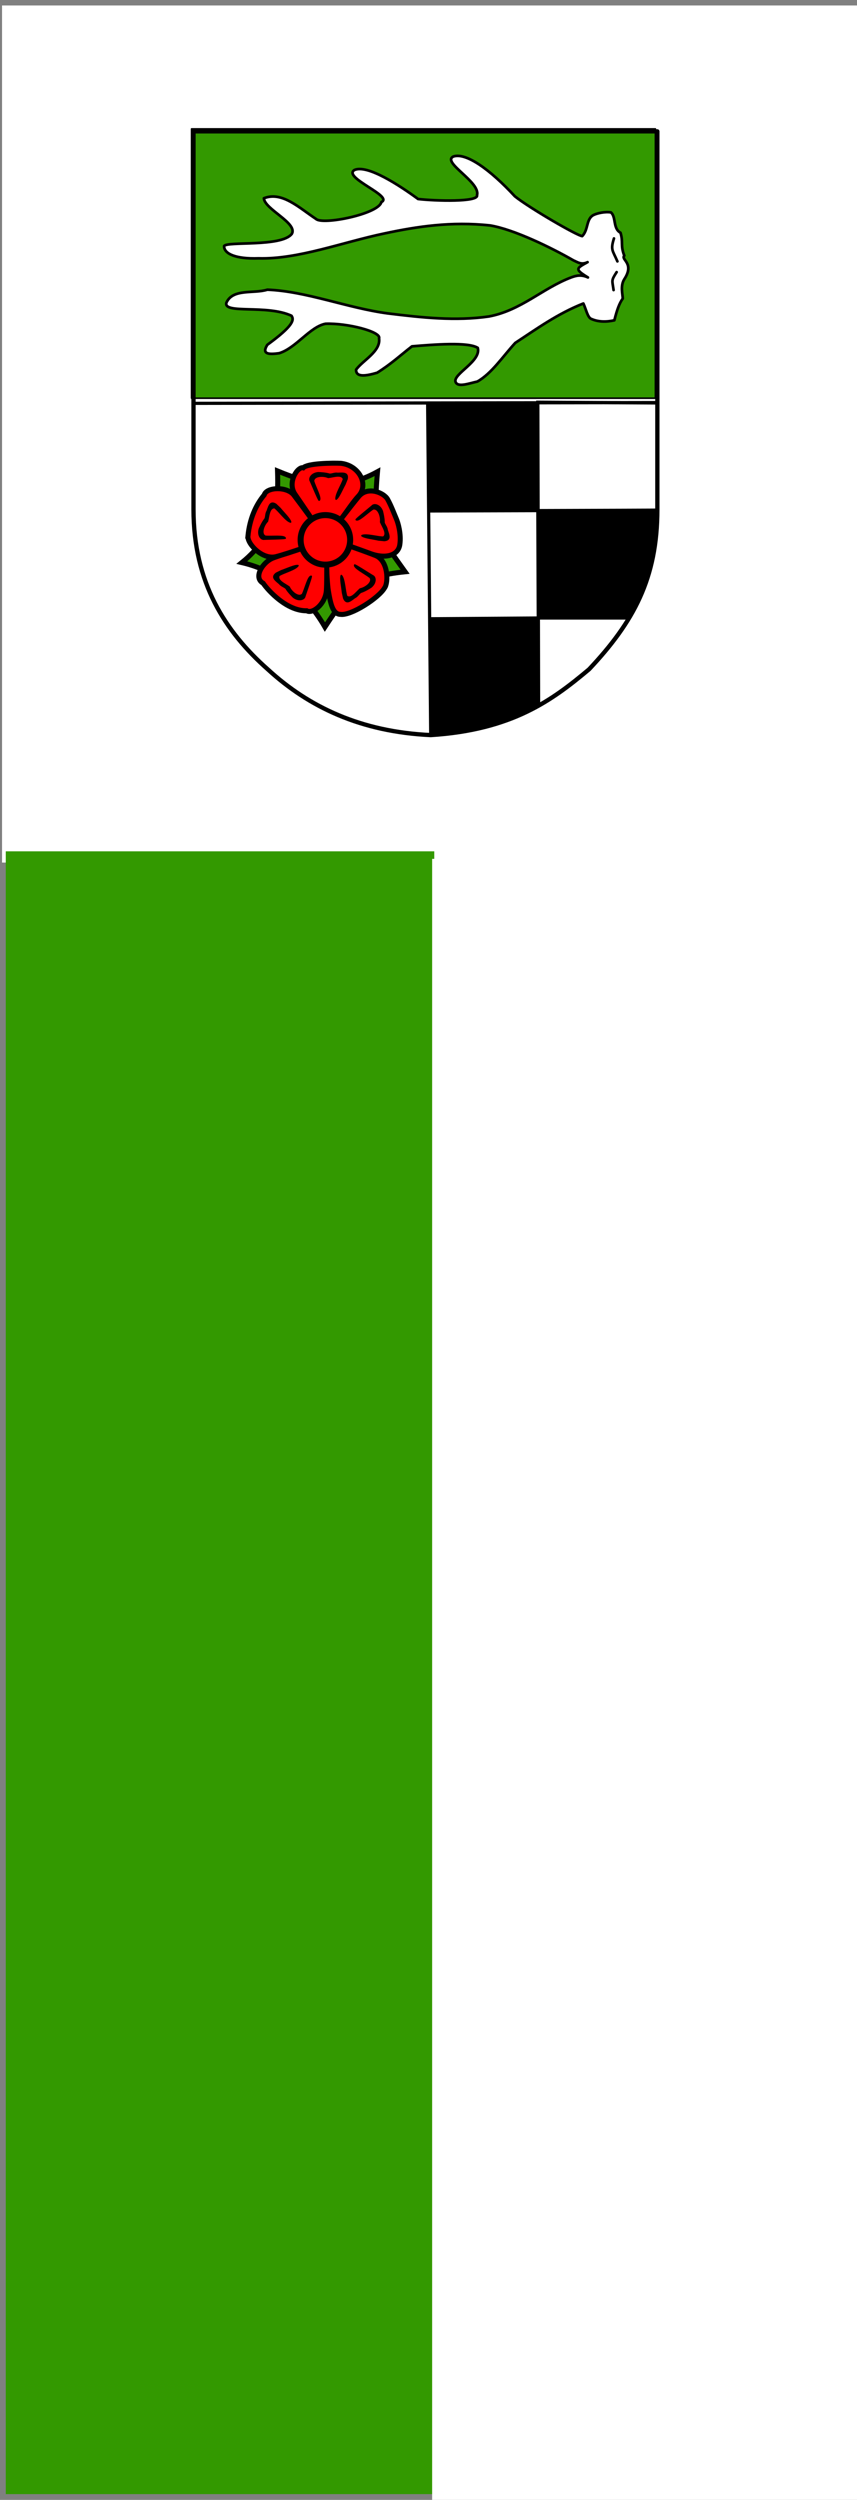 <?xml version="1.0" encoding="UTF-8" standalone="no"?>
<!-- Created with Inkscape (http://www.inkscape.org/) -->

<svg
   xmlns:dc="http://purl.org/dc/elements/1.1/"
   xmlns:cc="http://creativecommons.org/ns#"
   xmlns:rdf="http://www.w3.org/1999/02/22-rdf-syntax-ns#"
   xmlns:svg="http://www.w3.org/2000/svg"
   xmlns="http://www.w3.org/2000/svg"
   xmlns:sodipodi="http://sodipodi.sourceforge.net/DTD/sodipodi-0.dtd"
   xmlns:inkscape="http://www.inkscape.org/namespaces/inkscape"
   width="1200"
   height="3500"
   id="svg2984"
   version="1.1"
   inkscape:version="0.48.3.1 r9886"
   sodipodi:docname="Bannerhaupt 1-1.svg">
  <rect width="100%" height="100%" fill="#808080" stroke="none"/>
  <defs
     id="defs2986" />
  <sodipodi:namedview
     id="base"
     pagecolor="#ffffff"
     bordercolor="#666666"
     borderopacity="1.0"
     inkscape:pageopacity="0.0"
     inkscape:pageshadow="2"
     inkscape:zoom="0.35000001"
     inkscape:cx="350"
     inkscape:cy="2868.8227"
     inkscape:document-units="px"
     inkscape:current-layer="layer1"
     showgrid="false"
     inkscape:window-width="1366"
     inkscape:window-height="706"
     inkscape:window-x="-8"
     inkscape:window-y="-8"
     inkscape:window-maximized="1" />
  <g
     inkscape:label="Ebene 1"
     inkscape:groupmode="layer"
     id="layer1"
     transform="translate(0,2447.638)">
    <g
       id="g6198">
      <rect
         y="-2439.977"
         x="2.857"
         height="1200"
         width="1200"
         id="rect2992"
         style="fill:#ffffff;fill-opacity:1;stroke:none" />
      <rect
         y="-1255.719"
         x="8.081"
         height="2300"
         width="600"
         id="rect2994"
         style="fill:#339900;fill-opacity:1;stroke:none" />
      <rect
         y="-1245.171"
         x="605.097"
         height="2300"
         width="600"
         id="rect2994-1"
         style="fill:#ffffff;fill-opacity:1;stroke:none" />
      <g
         id="g3984"
         transform="matrix(0.75,0,0,0.75,268.221,-2267.177)">
        <g
           id="g3953">
          <rect
             y="0"
             x="0"
             height="502.726"
             width="866"
             id="rect3949"
             style="fill:#339900;fill-opacity:1;stroke:#000000;stroke-width:3;stroke-linecap:round;stroke-linejoin:round;stroke-miterlimit:4;stroke-opacity:1;stroke-dasharray:none" />
          <path
             sodipodi:nodetypes="cccccccc"
             inkscape:connector-curvature="0"
             id="path3951"
             d="m 0,510.807 c 866,0 866,-2.02 866,-2.02 L 866,769.406 C 855.894,862.881 802.676,924.741 753.574,989.619 641.634,1104.553 541.081,1123.835 442.447,1127 314.528,1124.308 235.783,1077.125 163.645,1023.964 79.337,951.893 17.148,868.32 0,761.325 z"
             style="color:#000000;fill:#ffffff;fill-opacity:1;stroke:none;stroke-width:1px;marker:none;visibility:visible;display:inline;overflow:visible;enable-background:accumulate" />
        </g>
      </g>
      <g
         id="g3957"
         transform="matrix(0.75,0,0,0.75,270.943,-2263.713)">
        <path
           style="color:#000000;fill:none;stroke:#000000;stroke-width:8;stroke-linecap:butt;stroke-linejoin:round;stroke-miterlimit:4;stroke-opacity:1;stroke-dasharray:none;stroke-dashoffset:0;marker:none;visibility:visible;display:inline;overflow:visible;enable-background:accumulate"
           d="m 0,0 866,0 0,705.571 C 866,834.484 821.71,915.808 738.571,1004.143 669.254,1062.382 594.474,1117.393 442.857,1127 312.704,1120.928 215.46,1074.893 138.571,1004.143 59.279,934.043 0,842.323 0,705.571 L 0,508.429 C 0,338.952 0,169.476 0,0 z"
           id="path3028"
           inkscape:connector-curvature="0"
           sodipodi:nodetypes="ccccccccc" />
        <path
           style="color:#000000;fill:#ffffff;fill-opacity:1;stroke:#000000;stroke-width:5;stroke-linecap:butt;stroke-linejoin:round;stroke-miterlimit:4;stroke-opacity:1;stroke-dasharray:none;stroke-dashoffset:0;marker:none;visibility:visible;display:inline;overflow:visible;enable-background:accumulate"
           d="m 735.714,244.143 c -11.449,5.648 -18.427,0.117 -26.26,-3.277 -40.82,-23.52 -111.311,-58.03 -155.883,-65.295 -72.625,-7.669 -135.825,1.939 -197.143,15 -78.607,16.481 -161.461,48.53 -235,46.429 -42.591,1.472 -64.554,-8.478 -64.286,-22.857 4.584,-9.383 107.548,2.292 126.429,-22.857 11.428,-20.126 -51.046,-46.017 -52.143,-66.429 33.72,-13.297 65.236,17.413 97.143,38.571 12.231,12.05 117.337,-9.118 122.143,-31.429 23.565,-11.076 -73.675,-45.97 -50,-60 24.396,-10.219 83.799,28.858 118.571,54.286 32.057,3.724 113.9,6.024 110,-7.143 C 536.427,94.619 463.18,57.952 485,47 c 23.667,-8.09 68.483,24.065 115,74.286 26.828,21.56 116.704,73.81 125.714,74.286 12.15,-12.241 6.828,-32.863 21.916,-39.782 6.768,-3.104 20.914,-6.311 31.656,-4.504 10.071,8.433 3.426,30.325 17.857,37.857 5.544,17.614 -0.443,23.642 7.143,42.857 -6.974,7.772 19.635,13.72 0.217,43.654 -8.218,12.669 -3.07,28.943 -3.123,36.469 -6.745,9.483 -10.82,21.605 -15.665,40.591 -15.152,3.38 -30.313,3.23 -43.571,-2.857 -6.442,-2.804 -9.563,-18.889 -14.286,-28.571 -48.059,18.886 -87.732,47.767 -127.143,73.571 C 577.526,420.054 556.597,452.03 530,467 c -16.646,3.752 -36.672,11.366 -40.714,0.714 -5.365,-14.714 48.501,-38.533 41.429,-63.571 -17.731,-11.363 -81.895,-6.262 -122.857,-2.857 -21.286,16.429 -38.646,32.857 -65,49.286 -22.339,6.569 -39.636,8.516 -39.286,-5.714 12.226,-17.256 46.624,-34.256 42.857,-58.571 4.654,-11.991 -58.277,-28.688 -100,-27.143 -28.984,5.581 -55.137,45.354 -86.429,55 -18.638,2.501 -33.568,2.453 -22.143,-15.714 49.049,-35.707 50.448,-46.767 45,-54.286 -46.1,-21.217 -127.455,-2.652 -121.429,-24.286 12.147,-26.897 50.911,-16.272 76.429,-24.286 73.051,2.873 149.374,34.252 225,44.286 64.303,7.903 126.326,14.62 188.571,5.714 C 611.535,334.393 652.071,292.646 705,272.714 c 9.115,-3.402 18.565,-5.968 31.429,1e-5 -25.367,-15.609 -21.837,-16.828 -0.714,-28.571 z"
           id="path3802"
           inkscape:connector-curvature="0"
           sodipodi:nodetypes="ccccccccccccccccscccsccccccccccccccccccccccc" />
        <path
           style="color:#000000;fill:none;stroke:#000000;stroke-width:6;stroke-linecap:butt;stroke-linejoin:miter;stroke-miterlimit:4;stroke-opacity:1;stroke-dasharray:none;stroke-dashoffset:0;marker:none;visibility:visible;display:inline;overflow:visible;enable-background:accumulate"
           d="m 437.143,507 1.865,201.438 3.849,415.705 -1.429,-214.286 200,-1.429 171.429,0 C 837.926,867.372 862.62,802.877 866,707 c 7.403,0.271 -427.429,1.63 -427.429,1.63 l 204.286,-1.62 1.429,364.276 L 642.857,505.571 866,507"
           id="path3806"
           inkscape:connector-curvature="0"
           sodipodi:nodetypes="cccccccccccc" />
        <path
           style="color:#000000;fill:none;stroke:#000000;stroke-width:5;stroke-linecap:round;stroke-linejoin:round;stroke-miterlimit:4;stroke-opacity:1;stroke-dasharray:none;stroke-dashoffset:0;marker:none;visibility:visible;display:inline;overflow:visible;enable-background:accumulate"
           d="m 785,199.857 c -6.762,21.778 -2.57,21.86 6.429,42.857"
           id="path3832"
           inkscape:connector-curvature="0"
           sodipodi:nodetypes="cc" />
        <path
           style="color:#000000;fill:none;stroke:#000000;stroke-width:5;stroke-linecap:round;stroke-linejoin:round;stroke-miterlimit:4;stroke-opacity:1;stroke-dasharray:none;stroke-dashoffset:0;marker:none;visibility:visible;display:inline;overflow:visible;enable-background:accumulate"
           d="m 790,262.714 c -10.518,16.443 -8.29,14.605 -5.714,33.571"
           id="path3834"
           inkscape:connector-curvature="0"
           sodipodi:nodetypes="cc" />
        <path
           style="color:#000000;fill:none;stroke:#000000;stroke-width:6;stroke-linecap:butt;stroke-linejoin:miter;stroke-miterlimit:4;stroke-opacity:1;stroke-dasharray:none;stroke-dashoffset:0;marker:none;visibility:visible;display:inline;overflow:visible;enable-background:accumulate"
           d="m 0,507.714 866,-1.429 0,0"
           id="path3836"
           inkscape:connector-curvature="0" />
        <g
           style="display:inline"
           id="g13218"
           transform="matrix(0.375,0,0,0.375,66.236,622.937)"
           inkscape:r_cx="true"
           inkscape:r_cy="true">
          <path
             transform="translate(0,-17.66)"
             inkscape:r_cy="true"
             inkscape:r_cx="true"
             d="m 530,390 c 0,27.614 -22.386,50 -50,50 -27.614,0 -50,-22.386 -50,-50 0,-27.614 22.386,-50 50,-50 27.614,0 50,22.386 50,50 z"
             sodipodi:ry="50"
             sodipodi:rx="50"
             sodipodi:cy="390"
             sodipodi:cx="480"
             id="path6793"
             style="fill:none;stroke:#333333;stroke-width:1;stroke-linecap:round;stroke-linejoin:round;stroke-miterlimit:4;stroke-opacity:1;stroke-dasharray:none"
             sodipodi:type="arc" />
          <path
             transform="translate(0,-17.66)"
             inkscape:r_cy="true"
             inkscape:r_cx="true"
             d="M 775,390 C 775,552.924 642.924,685 480,685 317.076,685 185,552.924 185,390 185,227.076 317.076,95 480,95 642.924,95 775,227.076 775,390 z"
             sodipodi:ry="295"
             sodipodi:rx="295"
             sodipodi:cy="390"
             sodipodi:cx="480"
             id="path7668"
             style="fill:none;stroke:#333333;stroke-width:1;stroke-linecap:round;stroke-linejoin:round;stroke-miterlimit:4;stroke-opacity:1;stroke-dasharray:none"
             sodipodi:type="arc" />
          <path
             inkscape:connector-curvature="0"
             inkscape:r_cy="true"
             inkscape:r_cx="true"
             sodipodi:nodetypes="cccccc"
             id="sepales"
             d="M 739.467,33.084 C 713.951,320.481 750.021,352.601 876.905,531.204 649.066,554.364 603.129,616.54 477.727,806.262 371.404,623.462 227.255,523.663 64.048,485.438 241.89,341.892 246.192,174.527 241.778,29.414 409.33,98.249 551.7,135.798 739.467,33.084 z"
             style="fill:#339900;fill-opacity:1;stroke:#000000;stroke-width:25;stroke-linecap:round;stroke-linejoin:miter;stroke-miterlimit:4;stroke-opacity:1;stroke-dasharray:none;marker-start:none" />
          <g
             inkscape:r_cy="true"
             inkscape:r_cx="true"
             id="g13210">
            <path
               inkscape:connector-curvature="0"
               inkscape:r_cy="true"
               inkscape:r_cx="true"
               style="fill:#ff0000;fill-opacity:1;stroke:#000000;stroke-width:25;stroke-linecap:round;stroke-linejoin:miter;stroke-miterlimit:4;stroke-opacity:1"
               d="M 369.621,13.587 C 390.573,-9.478 518.758,-10.812 557.075,-8.78 648.884,1.384 698.868,98.184 643.342,155.76 604.906,195.613 487.712,377.545 483.536,372.134 472.524,357.868 364.507,196.331 329.386,145.86 287.927,86.28 342.326,5.788 369.621,13.587 z"
               id="petale1"
               sodipodi:nodetypes="ccsssc" />
            <path
               inkscape:connector-curvature="0"
               sodipodi:nodetypes="zszzssz"
               id="petale2"
               d="m 789.839,170.355 c 18.44,33.172 34.995,77.99 43.237,96.767 8.211,18.706 25.33,75.221 17.532,128.712 -7.798,53.491 -67.173,69.733 -134.722,48.729 C 648.337,423.559 474.825,378.411 478.679,372.768 488.844,357.887 606.758,203.374 646.244,156.24 c 44.042,-52.571 125.154,-19.058 143.594,14.115 z"
               style="fill:#ff0000;fill-opacity:1;stroke:#000000;stroke-width:25;stroke-linecap:round;stroke-linejoin:miter;stroke-miterlimit:4;stroke-opacity:1"
               inkscape:r_cx="true"
               inkscape:r_cy="true" />
            <path
               inkscape:connector-curvature="0"
               inkscape:r_cy="true"
               inkscape:r_cx="true"
               style="fill:#ff0000;fill-opacity:1;stroke:#000000;stroke-width:25;stroke-linecap:round;stroke-linejoin:miter;stroke-miterlimit:4;stroke-opacity:1"
               d="M 774.558,611.754 C 744.75,662.803 606.385,750.991 555.373,743.191 516.431,743.084 505.349,688.692 494.752,625.593 c -9.17,-54.603 -14.701,-263.67 -8.143,-261.748 17.294,5.069 186.54,63.808 243.568,86.796 63.608,25.641 64.38,135.369 44.38,161.112 z"
               id="petale3"
               sodipodi:nodetypes="ccsssc" />
            <path
               inkscape:connector-curvature="0"
               sodipodi:nodetypes="ccsssc"
               id="petale4"
               d="M 387.2,725.337 C 287.291,727.037 194.016,623.465 170.053,588.063 118.173,559.561 169.868,479.727 222.731,461.481 275.069,443.416 484.507,363.546 484.705,370.377 c 0.523,18.014 4.435,192.526 0.194,253.868 -4.73,68.418 -69.619,118.158 -97.699,101.092 z"
               style="fill:#ff0000;fill-opacity:1;stroke:#000000;stroke-width:25;stroke-linecap:round;stroke-linejoin:miter;stroke-miterlimit:4;stroke-opacity:1"
               inkscape:r_cx="true"
               inkscape:r_cy="true" />
            <path
               inkscape:connector-curvature="0"
               inkscape:r_cy="true"
               inkscape:r_cx="true"
               style="fill:#ff0000;fill-opacity:1;stroke:#000000;stroke-width:25;stroke-linecap:round;stroke-linejoin:miter;stroke-miterlimit:4;stroke-opacity:1"
               d="m 94.462,353.186 c 8.494,-85.956 39.364,-154.965 80.977,-204.576 11.075,-39.764 114.081,-43.425 147.769,1.213 33.354,44.194 165.55,221.528 159.114,223.828 -16.971,6.064 -189.043,67.417 -248.693,82.339 C 167.098,472.634 89.948,392.4 94.462,353.186 z"
               id="petale5"
               sodipodi:nodetypes="ccsssc" />
          </g>
          <path
             transform="matrix(0.9,0,0,0.9,48,21.34)"
             inkscape:r_cy="true"
             inkscape:r_cx="true"
             d="m 617,390 c 0,75.663 -61.337,137 -137,137 -75.663,0 -137,-61.337 -137,-137 0,-75.663 61.337,-137 137,-137 75.663,0 137,61.337 137,137 z"
             sodipodi:ry="137"
             sodipodi:rx="137"
             sodipodi:cy="390"
             sodipodi:cx="480"
             id="path1365"
             style="fill:#ff0000;fill-opacity:1;stroke:#000000;stroke-width:33.333;stroke-linecap:butt;stroke-miterlimit:4;stroke-opacity:1;stroke-dasharray:none"
             sodipodi:type="arc" />
        </g>
        <path
           style="color:#000000;fill:#000000;fill-opacity:1;stroke:#000000;stroke-width:3;stroke-linecap:butt;stroke-linejoin:round;stroke-miterlimit:4;stroke-opacity:1;stroke-dasharray:none;stroke-dashoffset:0;marker:none;visibility:visible;display:inline;overflow:visible;enable-background:accumulate"
           d="m 303.831,724.77 c 2.9,-3.648 19.736,-16.93 29.643,-25.357 3.829,-4.533 14.443,-2.159 18.929,9.643 1.51,6.429 2.887,12.143 3.128,19.286 -0.723,4.483 5.308,9.522 5.776,15.653 3.489,10.512 7.091,18.53 -4.975,19.704 l -10.714,-1.071 c -10.873,-2.413 -26.615,-4.092 -31.071,-7.857 7.857,-3.717 30.394,3.249 40,2.857 8.721,-6.388 -1.552,-19.663 -5.066,-28.432 1.352,-9.161 -3.834,-27.279 -14.577,-24.425 -10.357,6.829 -26.786,23.448 -31.071,20 z"
           id="path3877"
           inkscape:connector-curvature="0"
           sodipodi:nodetypes="cccccccccccc" />
        <path
           style="color:#000000;fill:#000000;fill-opacity:1;stroke:#000000;stroke-width:3;stroke-linecap:butt;stroke-linejoin:round;stroke-miterlimit:4;stroke-opacity:1;stroke-dasharray:none;stroke-dashoffset:0;marker:none;visibility:visible;display:inline;overflow:visible;enable-background:accumulate"
           d="m 234.508,688.42 c -2.691,-3.804 -10.736,-23.683 -16.055,-35.551 -3.281,-4.944 1.966,-14.47 14.552,-15.477 6.594,0.348 12.466,0.624 19.391,2.391 4.102,1.948 10.626,-2.433 16.644,-1.168 11.069,-0.41 19.774,-1.626 17.527,10.287 l -4.025,9.987 c -5.357,9.764 -11.372,24.409 -16.233,27.634 -1.371,-8.583 11.62,-28.273 13.93,-37.605 -3.694,-10.16 -19.312,-4.009 -28.714,-3.088 -8.418,-3.86 -27.263,-3.948 -27.527,7.165 3.66,11.854 15.021,32.274 10.513,35.425 z"
           id="path3877-4"
           inkscape:connector-curvature="0"
           sodipodi:nodetypes="cccccccccccc" />
        <path
           style="color:#000000;fill:#000000;fill-opacity:1;stroke:#000000;stroke-width:3;stroke-linecap:butt;stroke-linejoin:round;stroke-miterlimit:4;stroke-opacity:1;stroke-dasharray:none;stroke-dashoffset:0;marker:none;visibility:visible;display:inline;overflow:visible;enable-background:accumulate"
           d="m 171.158,759.46 c -4.532,1.085 -25.977,1.166 -38.972,1.695 -5.809,1.209 -12.704,-7.203 -8.961,-19.261 2.774,-5.993 5.212,-11.341 9.425,-17.114 3.333,-3.085 1.69,-10.769 5.101,-15.886 3.732,-10.429 5.838,-18.962 16.063,-12.449 l 7.776,7.448 c 7.074,8.602 18.435,19.628 19.624,25.339 -8.478,-1.916 -21.931,-21.294 -29.736,-26.906 -10.805,-0.345 -10.898,16.44 -13.536,25.511 -6.711,6.381 -13.796,23.843 -3.577,28.218 12.365,1.007 35.545,-1.953 36.795,3.404 z"
           id="path3877-4-0"
           inkscape:connector-curvature="0"
           sodipodi:nodetypes="cccccccccccc" />
        <path
           style="color:#000000;fill:#000000;fill-opacity:1;stroke:#000000;stroke-width:3;stroke-linecap:butt;stroke-linejoin:round;stroke-miterlimit:4;stroke-opacity:1;stroke-dasharray:none;stroke-dashoffset:0;marker:none;visibility:visible;display:inline;overflow:visible;enable-background:accumulate"
           d="m 301.094,809.569 c 4.376,1.602 22.291,13.389 33.412,20.132 5.509,2.204 6.604,13.025 -3.18,21.004 -5.624,3.46 -10.613,6.569 -17.315,9.051 -4.482,0.728 -7.361,8.04 -13.032,10.418 -8.875,6.627 -15.348,12.574 -20.267,1.494 l -2.363,-10.505 c -1.14,-11.079 -4.511,-26.547 -2.344,-31.964 6.006,6.284 6.503,29.868 9.905,38.859 8.813,6.261 18.169,-7.675 25.383,-13.775 9.12,-1.607 24.677,-12.242 18.581,-21.537 -9.747,-7.675 -30.699,-18.023 -28.779,-23.177 z"
           id="path3877-4-9"
           inkscape:connector-curvature="0"
           sodipodi:nodetypes="cccccccccccc" />
        <path
           style="color:#000000;fill:#000000;fill-opacity:1;stroke:#000000;stroke-width:3;stroke-linecap:butt;stroke-linejoin:round;stroke-miterlimit:4;stroke-opacity:1;stroke-dasharray:none;stroke-dashoffset:0;marker:none;visibility:visible;display:inline;overflow:visible;enable-background:accumulate"
           d="m 219.799,830.684 c -0.568,4.625 -7.989,24.745 -12.037,37.105 -0.898,5.865 -11.19,9.384 -21.178,1.662 -4.645,-4.694 -8.803,-8.848 -12.739,-14.814 -1.725,-4.201 -9.499,-5.348 -13.1,-10.333 -8.466,-7.143 -15.724,-12.099 -6.048,-19.402 l 9.697,-4.682 c 10.532,-3.62 24.834,-10.41 30.601,-9.526 -4.76,7.273 -27.617,13.102 -35.604,18.453 -4.101,10.002 11.592,15.958 19.168,21.601 3.632,8.519 17.515,21.261 25.187,13.217 5.266,-11.233 10.598,-33.985 16.053,-33.283 z"
           id="path3877-4-9-4"
           inkscape:connector-curvature="0"
           sodipodi:nodetypes="cccccccccccc" />
        <path
           style="fill:#000000;fill-opacity:1;stroke:#000000;stroke-width:6.061;stroke-linecap:round;stroke-linejoin:round;stroke-miterlimit:4;stroke-opacity:1;stroke-dasharray:none"
           d="m 439.431,510.592 200.646,0 0,193.949 c -65.997,0 -197.99,0 -197.99,0 0,0 -2.871,-192.734 -2.656,-193.949 z"
           id="path3940"
           inkscape:connector-curvature="0"
           sodipodi:nodetypes="ccccc" />
        <path
           style="fill:#000000;fill-opacity:1;stroke:#000000;stroke-width:6.061;stroke-linecap:round;stroke-linejoin:round;stroke-miterlimit:4;stroke-opacity:1;stroke-dasharray:none"
           d="m 646.138,710.603 c 71.902,0 143.805,0 215.707,0 2.146,76.069 -20.261,145.689 -50.577,193.949 -54.153,0 -108.305,0 -162.458,0 -1.668,-65.212 -2.658,-136.408 -2.672,-193.949 z"
           id="path3942"
           inkscape:connector-curvature="0"
           sodipodi:nodetypes="ccccc" />
        <path
           style="fill:#000000;fill-opacity:1;stroke:#000000;stroke-width:6.061;stroke-linecap:round;stroke-linejoin:round;stroke-miterlimit:4;stroke-opacity:1;stroke-dasharray:none"
           d="m 444.981,914.236 c 68.732,-1.302 121.116,-1.916 195.143,-2.949 -0.352,52.764 -0.705,105.528 -1.057,158.291 -65.638,35.887 -130.849,52.826 -192.474,51.967 1.429,-68.747 -3.829,-138.684 -1.612,-207.309 z"
           id="path3944"
           inkscape:connector-curvature="0"
           sodipodi:nodetypes="ccccc" />
      </g>
    </g>
  </g>
</svg>
